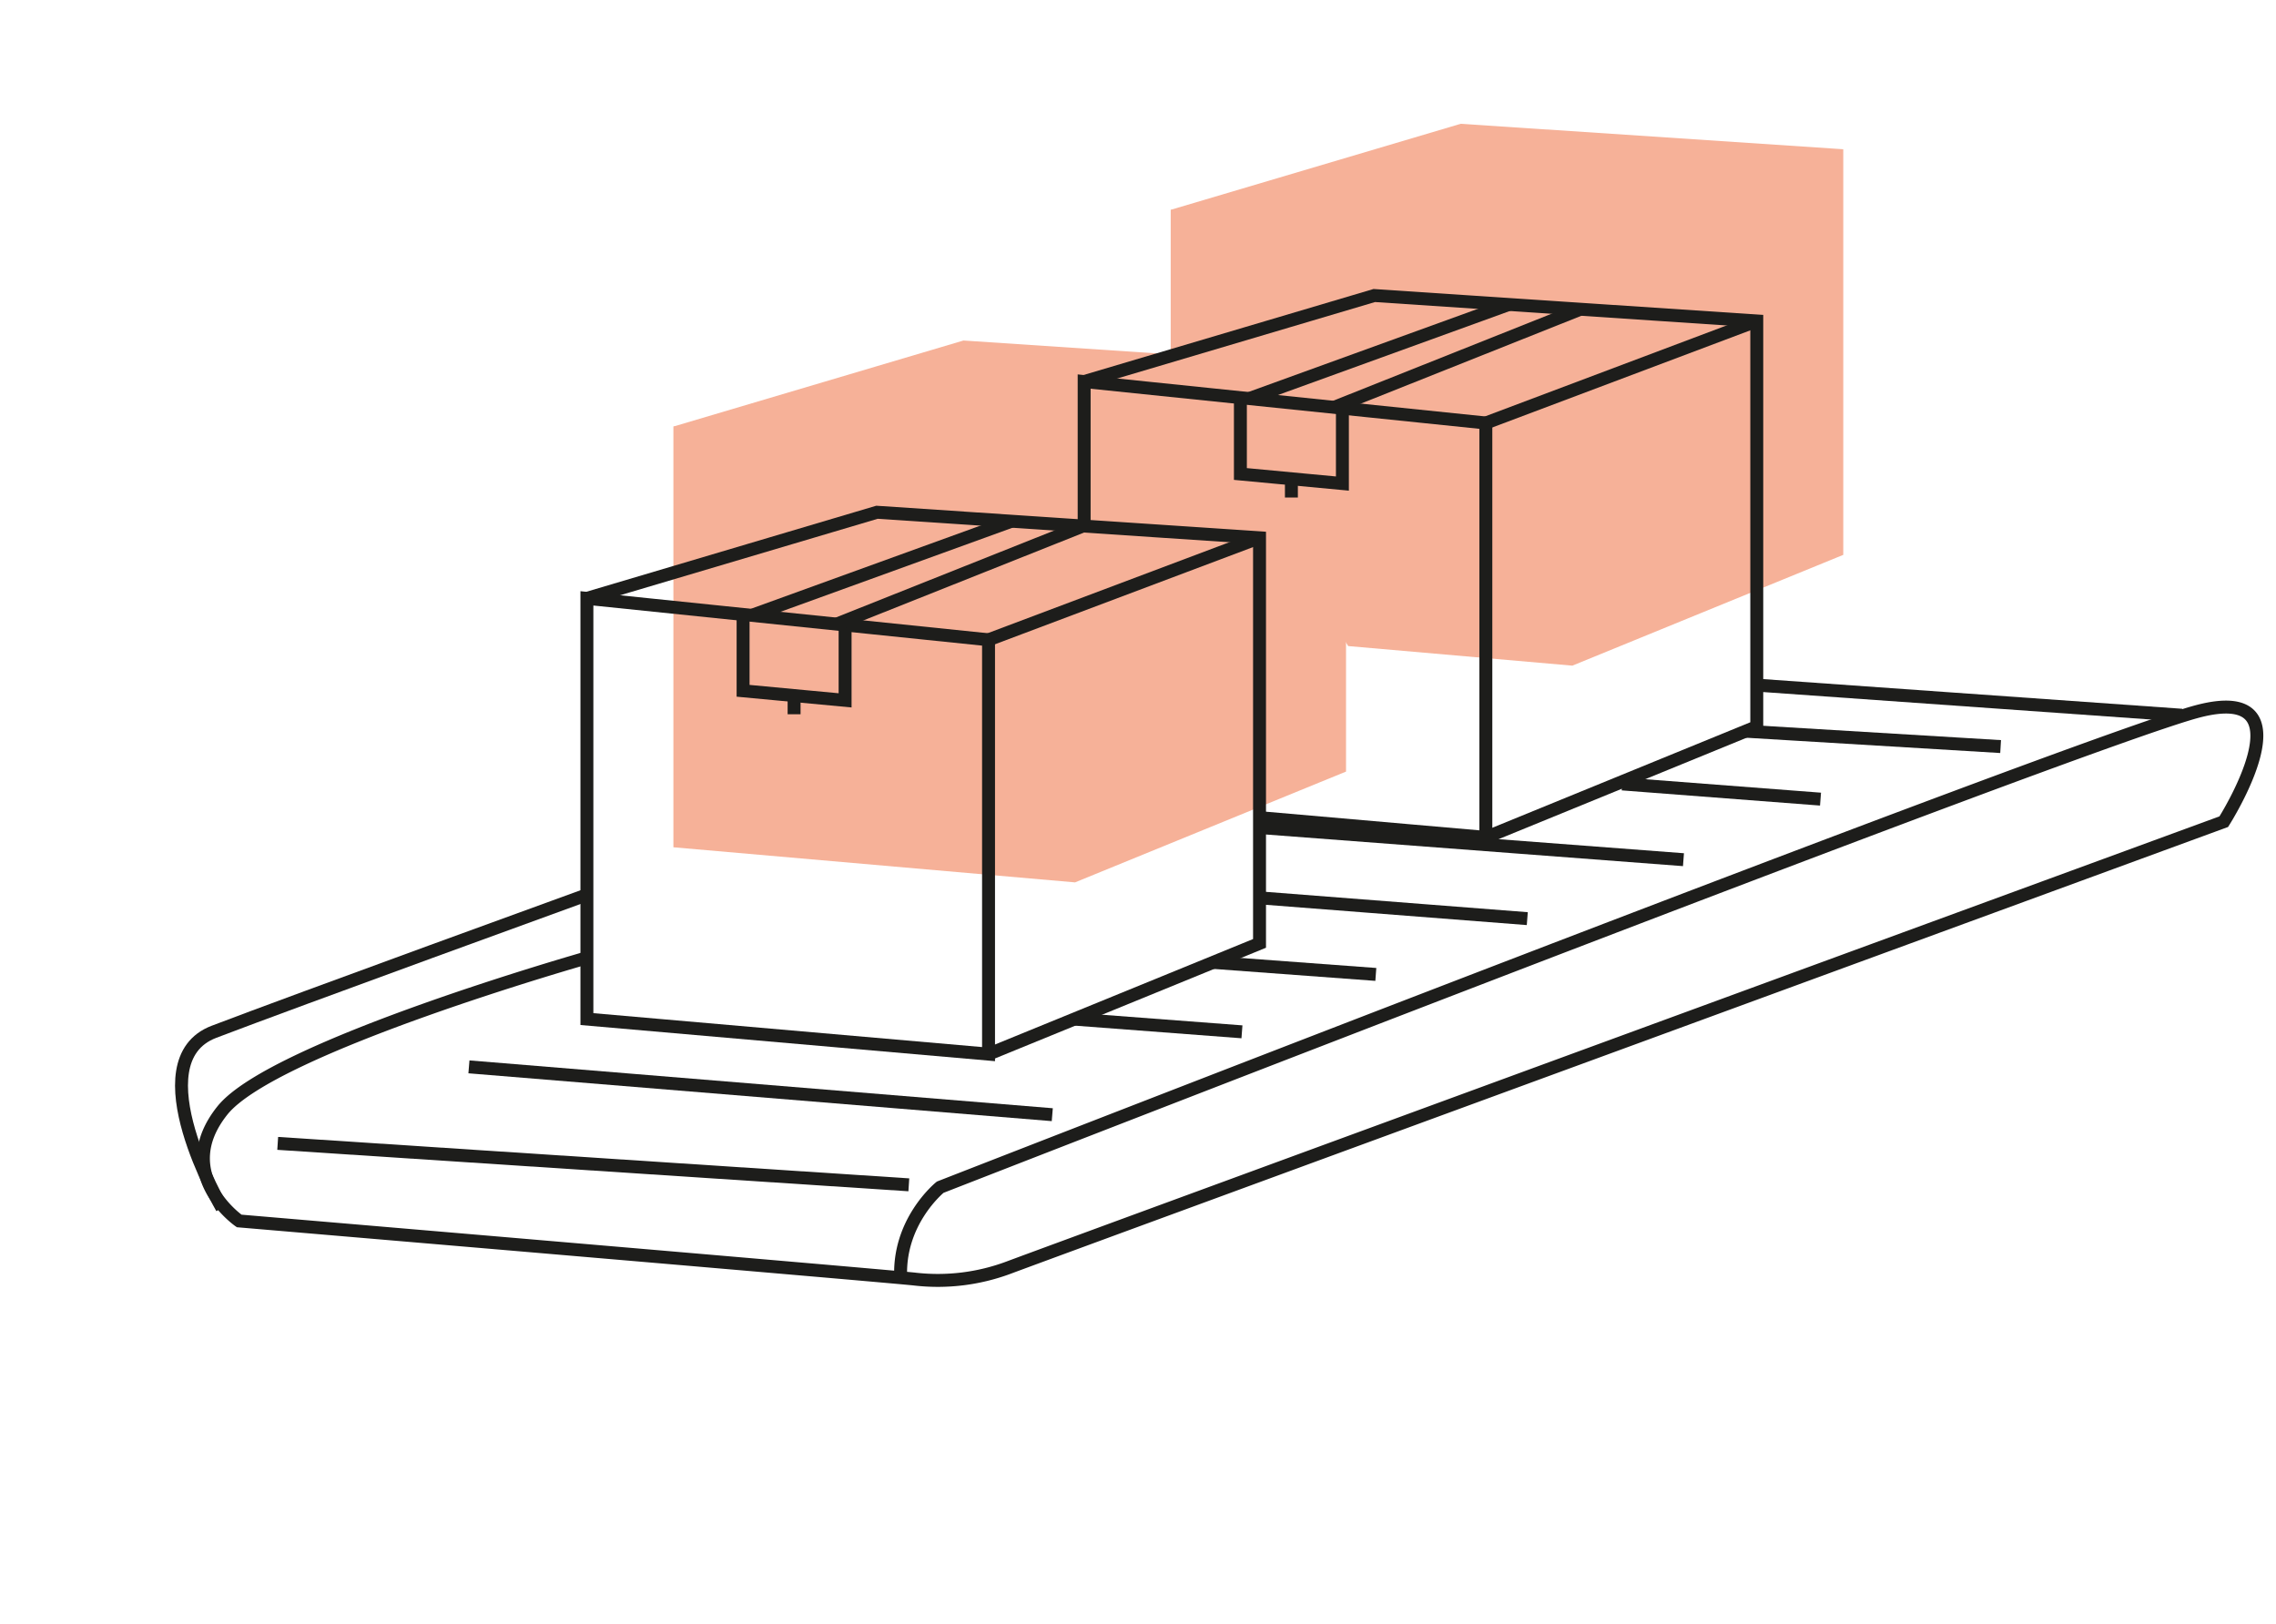 <svg xmlns="http://www.w3.org/2000/svg" viewBox="0 0 352.08 251.28"><defs><style>.af78f782-2ee6-4d58-b0e6-cf8927bc0b0b{fill:#f6b198;}.acf158bc-5daa-4bbc-a1c0-164b764a6f10{fill:none;stroke:#1d1d1b;stroke-miterlimit:10;stroke-width:2px;}</style></defs><title>dTeilorg_Explorador_Iconos</title><g id="bca27833-f982-41be-922c-ee58d52f92c2" data-name="Cadena de montaje"><polygon class="af78f782-2ee6-4d58-b0e6-cf8927bc0b0b" points="104.17 131.08 104.17 65.99 166.3 72.4 166.3 136.51 104.17 131.08"/><polyline class="af78f782-2ee6-4d58-b0e6-cf8927bc0b0b" points="104.17 65.99 149.04 52.68 208.22 56.62 208.22 119.37 166.3 136.51"/><line class="af78f782-2ee6-4d58-b0e6-cf8927bc0b0b" x1="166.3" y1="72.4" x2="208.22" y2="56.62"/><polyline class="af78f782-2ee6-4d58-b0e6-cf8927bc0b0b" points="128.33 68.95 128.33 80.29 144.11 81.77 144.11 70.43"/><line class="af78f782-2ee6-4d58-b0e6-cf8927bc0b0b" x1="129.81" y1="68.58" x2="169.88" y2="54.05"/><line class="af78f782-2ee6-4d58-b0e6-cf8927bc0b0b" x1="142.7" y1="70.03" x2="180.93" y2="54.79"/><polyline class="af78f782-2ee6-4d58-b0e6-cf8927bc0b0b" points="181.1 54.79 181.1 32.46 243.23 38.87 243.23 102.98 208.55 99.95"/><polyline class="af78f782-2ee6-4d58-b0e6-cf8927bc0b0b" points="181.1 32.46 225.97 19.15 285.14 23.09 285.14 85.84 243.23 102.98"/><line class="af78f782-2ee6-4d58-b0e6-cf8927bc0b0b" x1="243.23" y1="38.87" x2="285.15" y2="23.09"/><polyline class="af78f782-2ee6-4d58-b0e6-cf8927bc0b0b" points="205.26 35.42 205.26 46.76 221.04 48.24 221.04 36.9"/><line class="af78f782-2ee6-4d58-b0e6-cf8927bc0b0b" x1="206.74" y1="35.05" x2="246.81" y2="20.52"/><line class="af78f782-2ee6-4d58-b0e6-cf8927bc0b0b" x1="219.62" y1="36.5" x2="257.86" y2="21.26"/><polygon class="acf158bc-5daa-4bbc-a1c0-164b764a6f10" points="90.79 157.66 90.79 92.57 152.92 98.98 152.92 163.08 90.79 157.66"/><polyline class="acf158bc-5daa-4bbc-a1c0-164b764a6f10" points="90.79 92.57 135.66 79.25 194.84 83.2 194.84 145.95 152.92 163.08"/><line class="acf158bc-5daa-4bbc-a1c0-164b764a6f10" x1="152.92" y1="98.98" x2="194.83" y2="83.2"/><polyline class="acf158bc-5daa-4bbc-a1c0-164b764a6f10" points="114.95 95.53 114.95 106.87 130.73 108.35 130.73 97"/><line class="acf158bc-5daa-4bbc-a1c0-164b764a6f10" x1="122.84" y1="107.36" x2="122.84" y2="110.5"/><line class="acf158bc-5daa-4bbc-a1c0-164b764a6f10" x1="116.43" y1="95.15" x2="156.49" y2="80.63"/><line class="acf158bc-5daa-4bbc-a1c0-164b764a6f10" x1="129.31" y1="96.6" x2="167.55" y2="81.37"/><polyline class="acf158bc-5daa-4bbc-a1c0-164b764a6f10" points="167.71 81.37 167.71 59.03 229.85 65.44 229.85 129.55 195.17 126.52"/><polyline class="acf158bc-5daa-4bbc-a1c0-164b764a6f10" points="167.71 59.03 212.59 45.72 271.76 49.66 271.76 112.41 229.85 129.55"/><line class="acf158bc-5daa-4bbc-a1c0-164b764a6f10" x1="229.85" y1="65.44" x2="271.76" y2="49.66"/><polyline class="acf158bc-5daa-4bbc-a1c0-164b764a6f10" points="191.88 61.99 191.88 73.33 207.66 74.81 207.66 63.47"/><line class="acf158bc-5daa-4bbc-a1c0-164b764a6f10" x1="199.77" y1="73.83" x2="199.77" y2="76.97"/><line class="acf158bc-5daa-4bbc-a1c0-164b764a6f10" x1="193.36" y1="61.62" x2="233.42" y2="47.1"/><line class="acf158bc-5daa-4bbc-a1c0-164b764a6f10" x1="206.24" y1="63.07" x2="244.47" y2="47.84"/><path class="acf158bc-5daa-4bbc-a1c0-164b764a6f10" d="M91,148.12S42.3,161.93,34.41,171.79,37,188.89,37,188.89s101.31,8.61,104.56,9A31.31,31.31,0,0,0,156,196.12c10.52-3.94,188-69,188-69s13.81-21.69-3.94-17.09-194.62,73.64-194.62,73.64-6.74,5.42-6.08,14.46"/><path class="acf158bc-5daa-4bbc-a1c0-164b764a6f10" d="M34.33,186.87s-13.2-22.67-1.24-27.24c12.58-4.81,57.7-21.2,57.7-21.2"/><line class="acf158bc-5daa-4bbc-a1c0-164b764a6f10" x1="42.96" y1="176.89" x2="140.59" y2="183.3"/><line class="acf158bc-5daa-4bbc-a1c0-164b764a6f10" x1="72.54" y1="165.05" x2="162.78" y2="172.45"/><line class="acf158bc-5daa-4bbc-a1c0-164b764a6f10" x1="166.12" y1="157.66" x2="192.12" y2="159.63"/><line class="acf158bc-5daa-4bbc-a1c0-164b764a6f10" x1="187.66" y1="148.89" x2="212.83" y2="150.75"/><line class="acf158bc-5daa-4bbc-a1c0-164b764a6f10" x1="195.08" y1="138.92" x2="236.26" y2="142.12"/><line class="acf158bc-5daa-4bbc-a1c0-164b764a6f10" x1="195.44" y1="128.07" x2="260.42" y2="133"/><line class="acf158bc-5daa-4bbc-a1c0-164b764a6f10" x1="250.94" y1="121.28" x2="281.62" y2="123.63"/><line class="acf158bc-5daa-4bbc-a1c0-164b764a6f10" x1="269.79" y1="113.11" x2="309.48" y2="115.5"/><line class="acf158bc-5daa-4bbc-a1c0-164b764a6f10" x1="337.51" y1="110.65" x2="272.42" y2="106.04"/></g></svg>